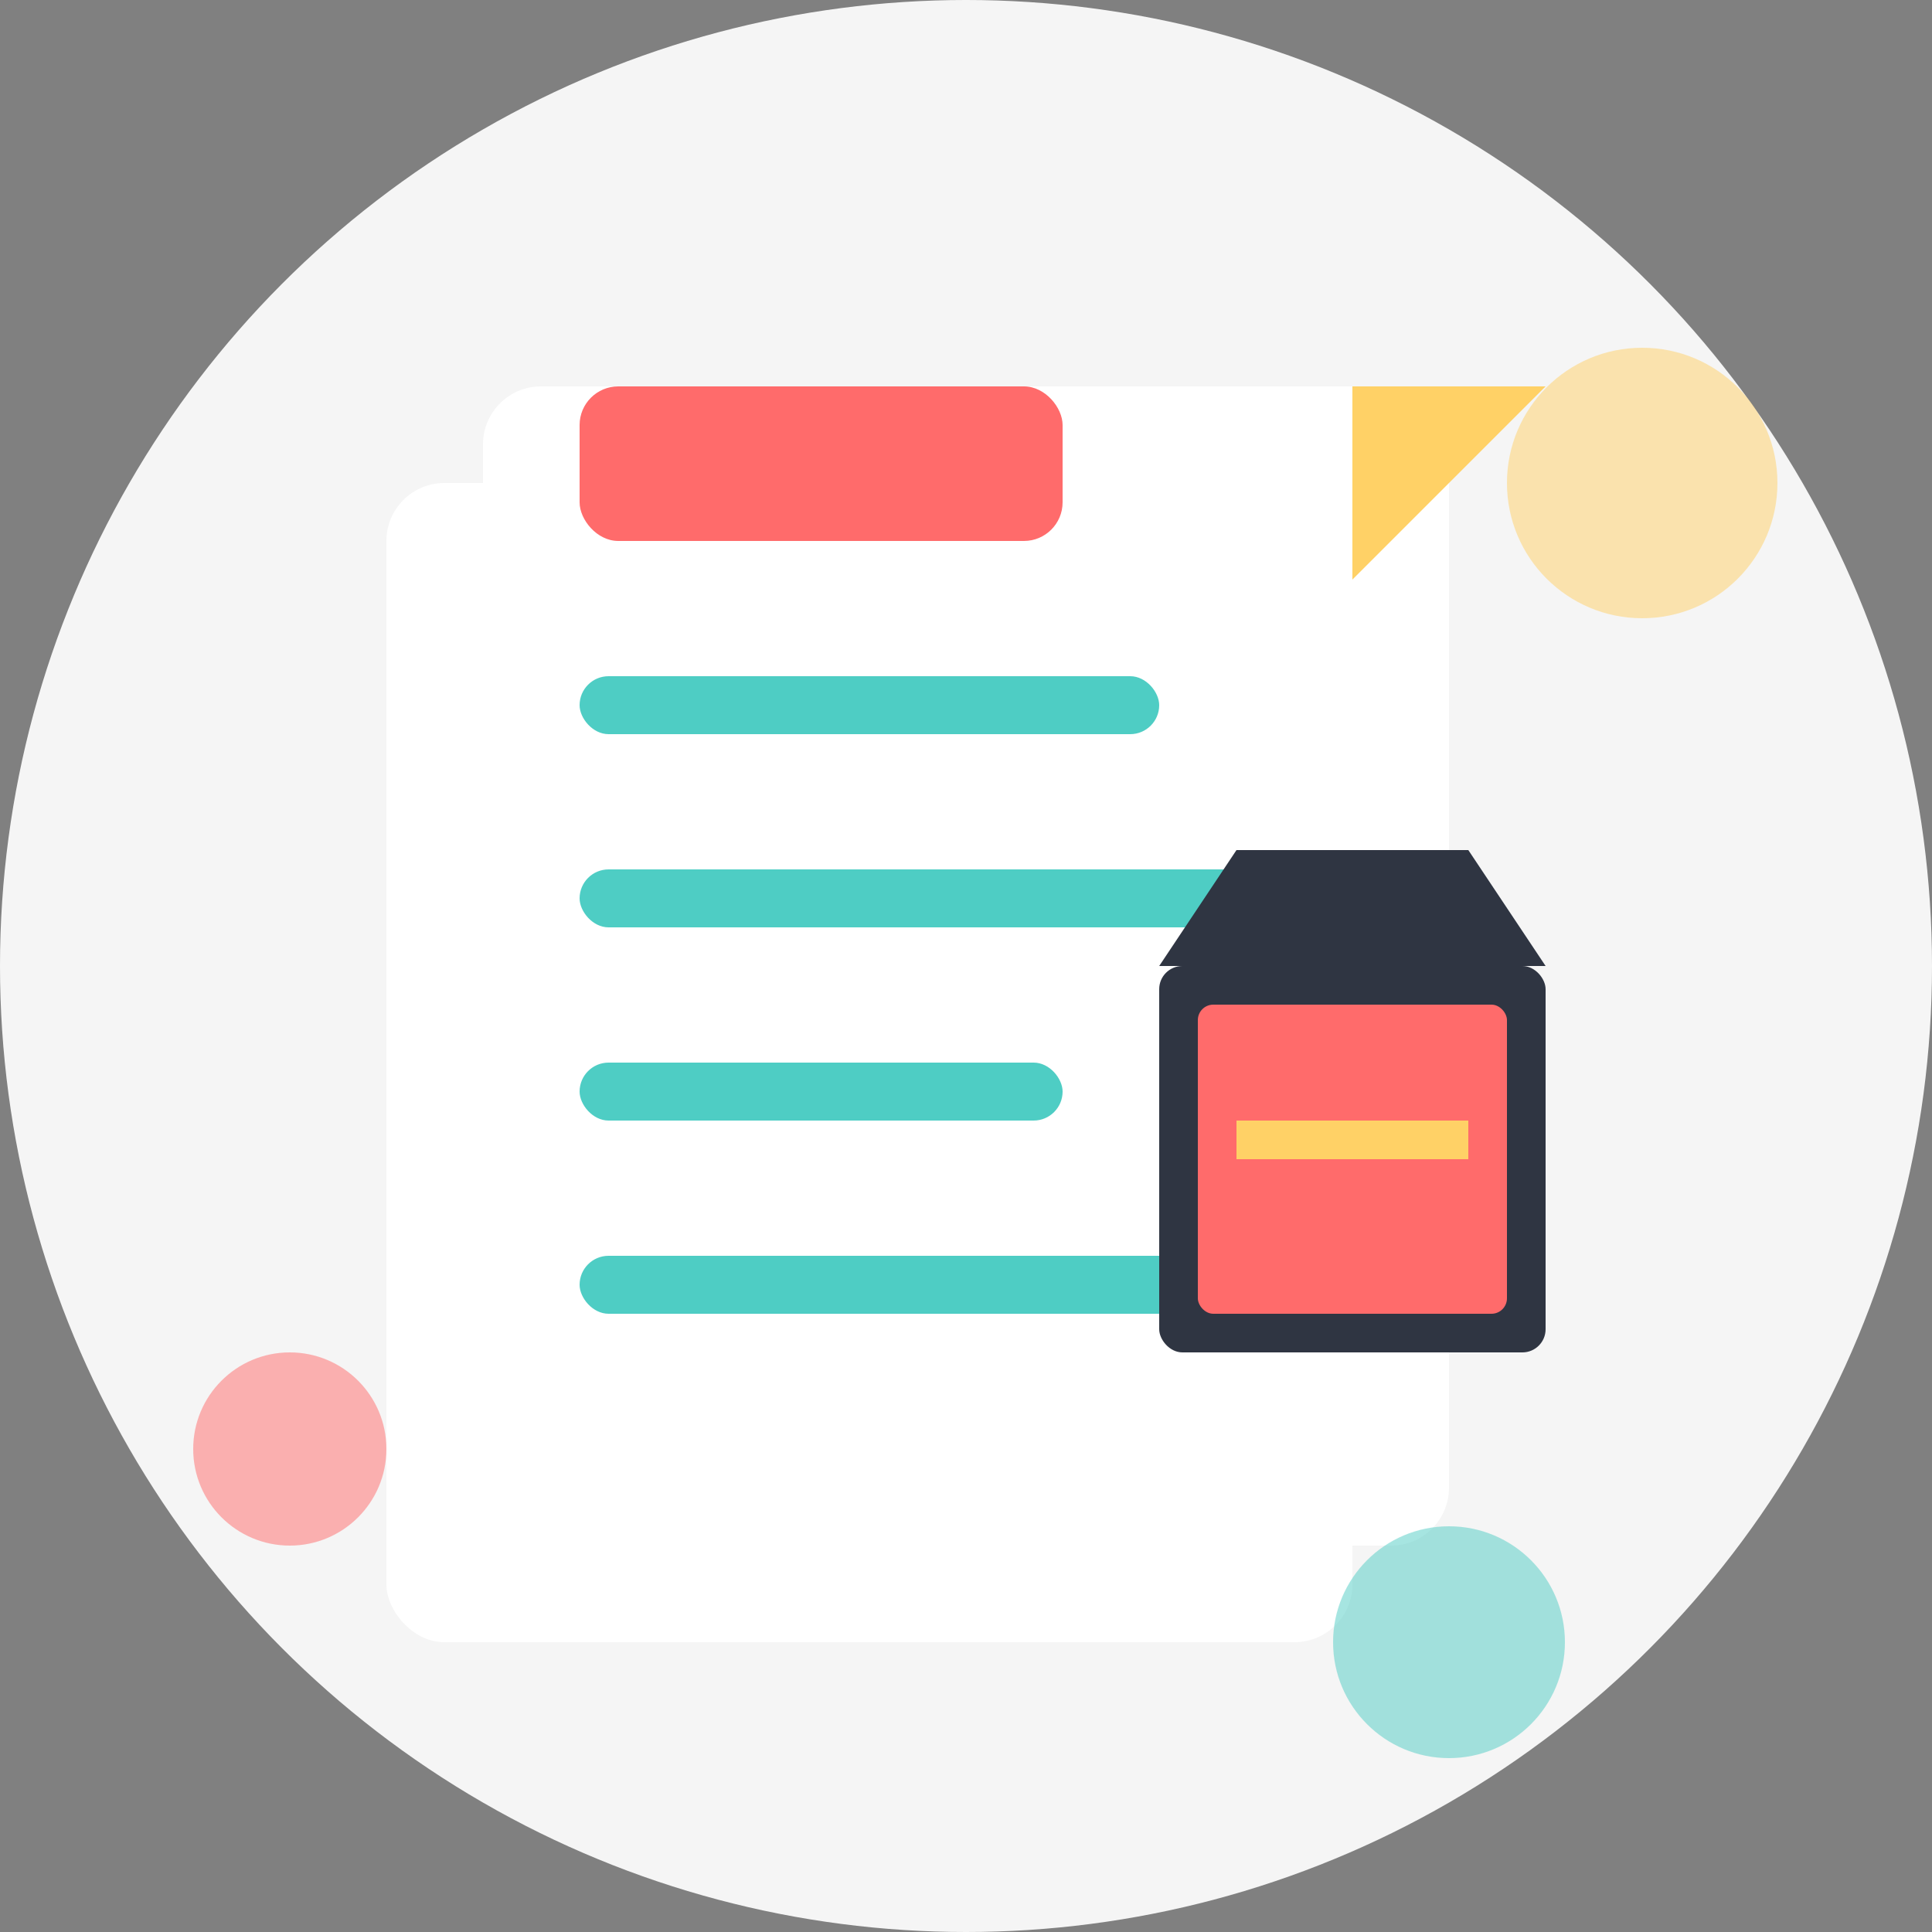 <svg xmlns="http://www.w3.org/2000/svg" width="100" height="100" viewBox="0 0 100 100">
  <rect x="0" y="0" width="100" height="100" fill="#808080" stroke="none"/>
  <style>
    .bg { fill: #f5f5f5; }
    .paper { fill: white; }
    .accent { fill: #ff6b6b; }
    .text-line { fill: #4ecdc4; }
    .highlight { fill: #ffd166; }
    .detail { fill: #2f3542; }
  </style>
  
  <!-- Background Circle -->
  <circle class="bg" cx="50" cy="50" r="50" />
  
  <!-- Paper -->
  <rect class="paper" x="25" y="20" width="50" height="60" rx="3" />
  <rect class="paper" x="20" y="25" width="50" height="60" rx="3" />
  
  <!-- Text Lines -->
  <g class="text-line">
    <rect x="30" y="35" width="30" height="3" rx="1.5" />
    <rect x="30" y="45" width="35" height="3" rx="1.5" />
    <rect x="30" y="55" width="25" height="3" rx="1.5" />
    <rect x="30" y="65" width="35" height="3" rx="1.5" />
  </g>
  
  <!-- Title Block -->
  <rect class="accent" x="30" y="20" width="25" height="8" rx="2" />
  
  <!-- 3D Printer Element -->
  <g transform="translate(70, 60) scale(0.4)">
    <!-- Printer Body -->
    <rect class="detail" x="-25" y="-25" width="50" height="50" rx="3" />
    <rect class="accent" x="-20" y="-20" width="40" height="40" rx="2" />
    <rect class="highlight" x="-15" y="-5" width="30" height="5" />
    
    <!-- Printer Frame -->
    <path class="detail" d="M-25,-25 L-15,-40 L15,-40 L25,-25 Z" />
  </g>
  
  <!-- Corner Fold -->
  <path class="highlight" d="M70,20 L70,30 L80,20 Z" />
  
  <!-- Decorative Elements -->
  <circle class="accent" cx="15" cy="75" r="5" opacity="0.5" />
  <circle class="highlight" cx="85" cy="25" r="7" opacity="0.5" />
  <circle class="text-line" cx="75" cy="85" r="6" opacity="0.5" />
</svg>
